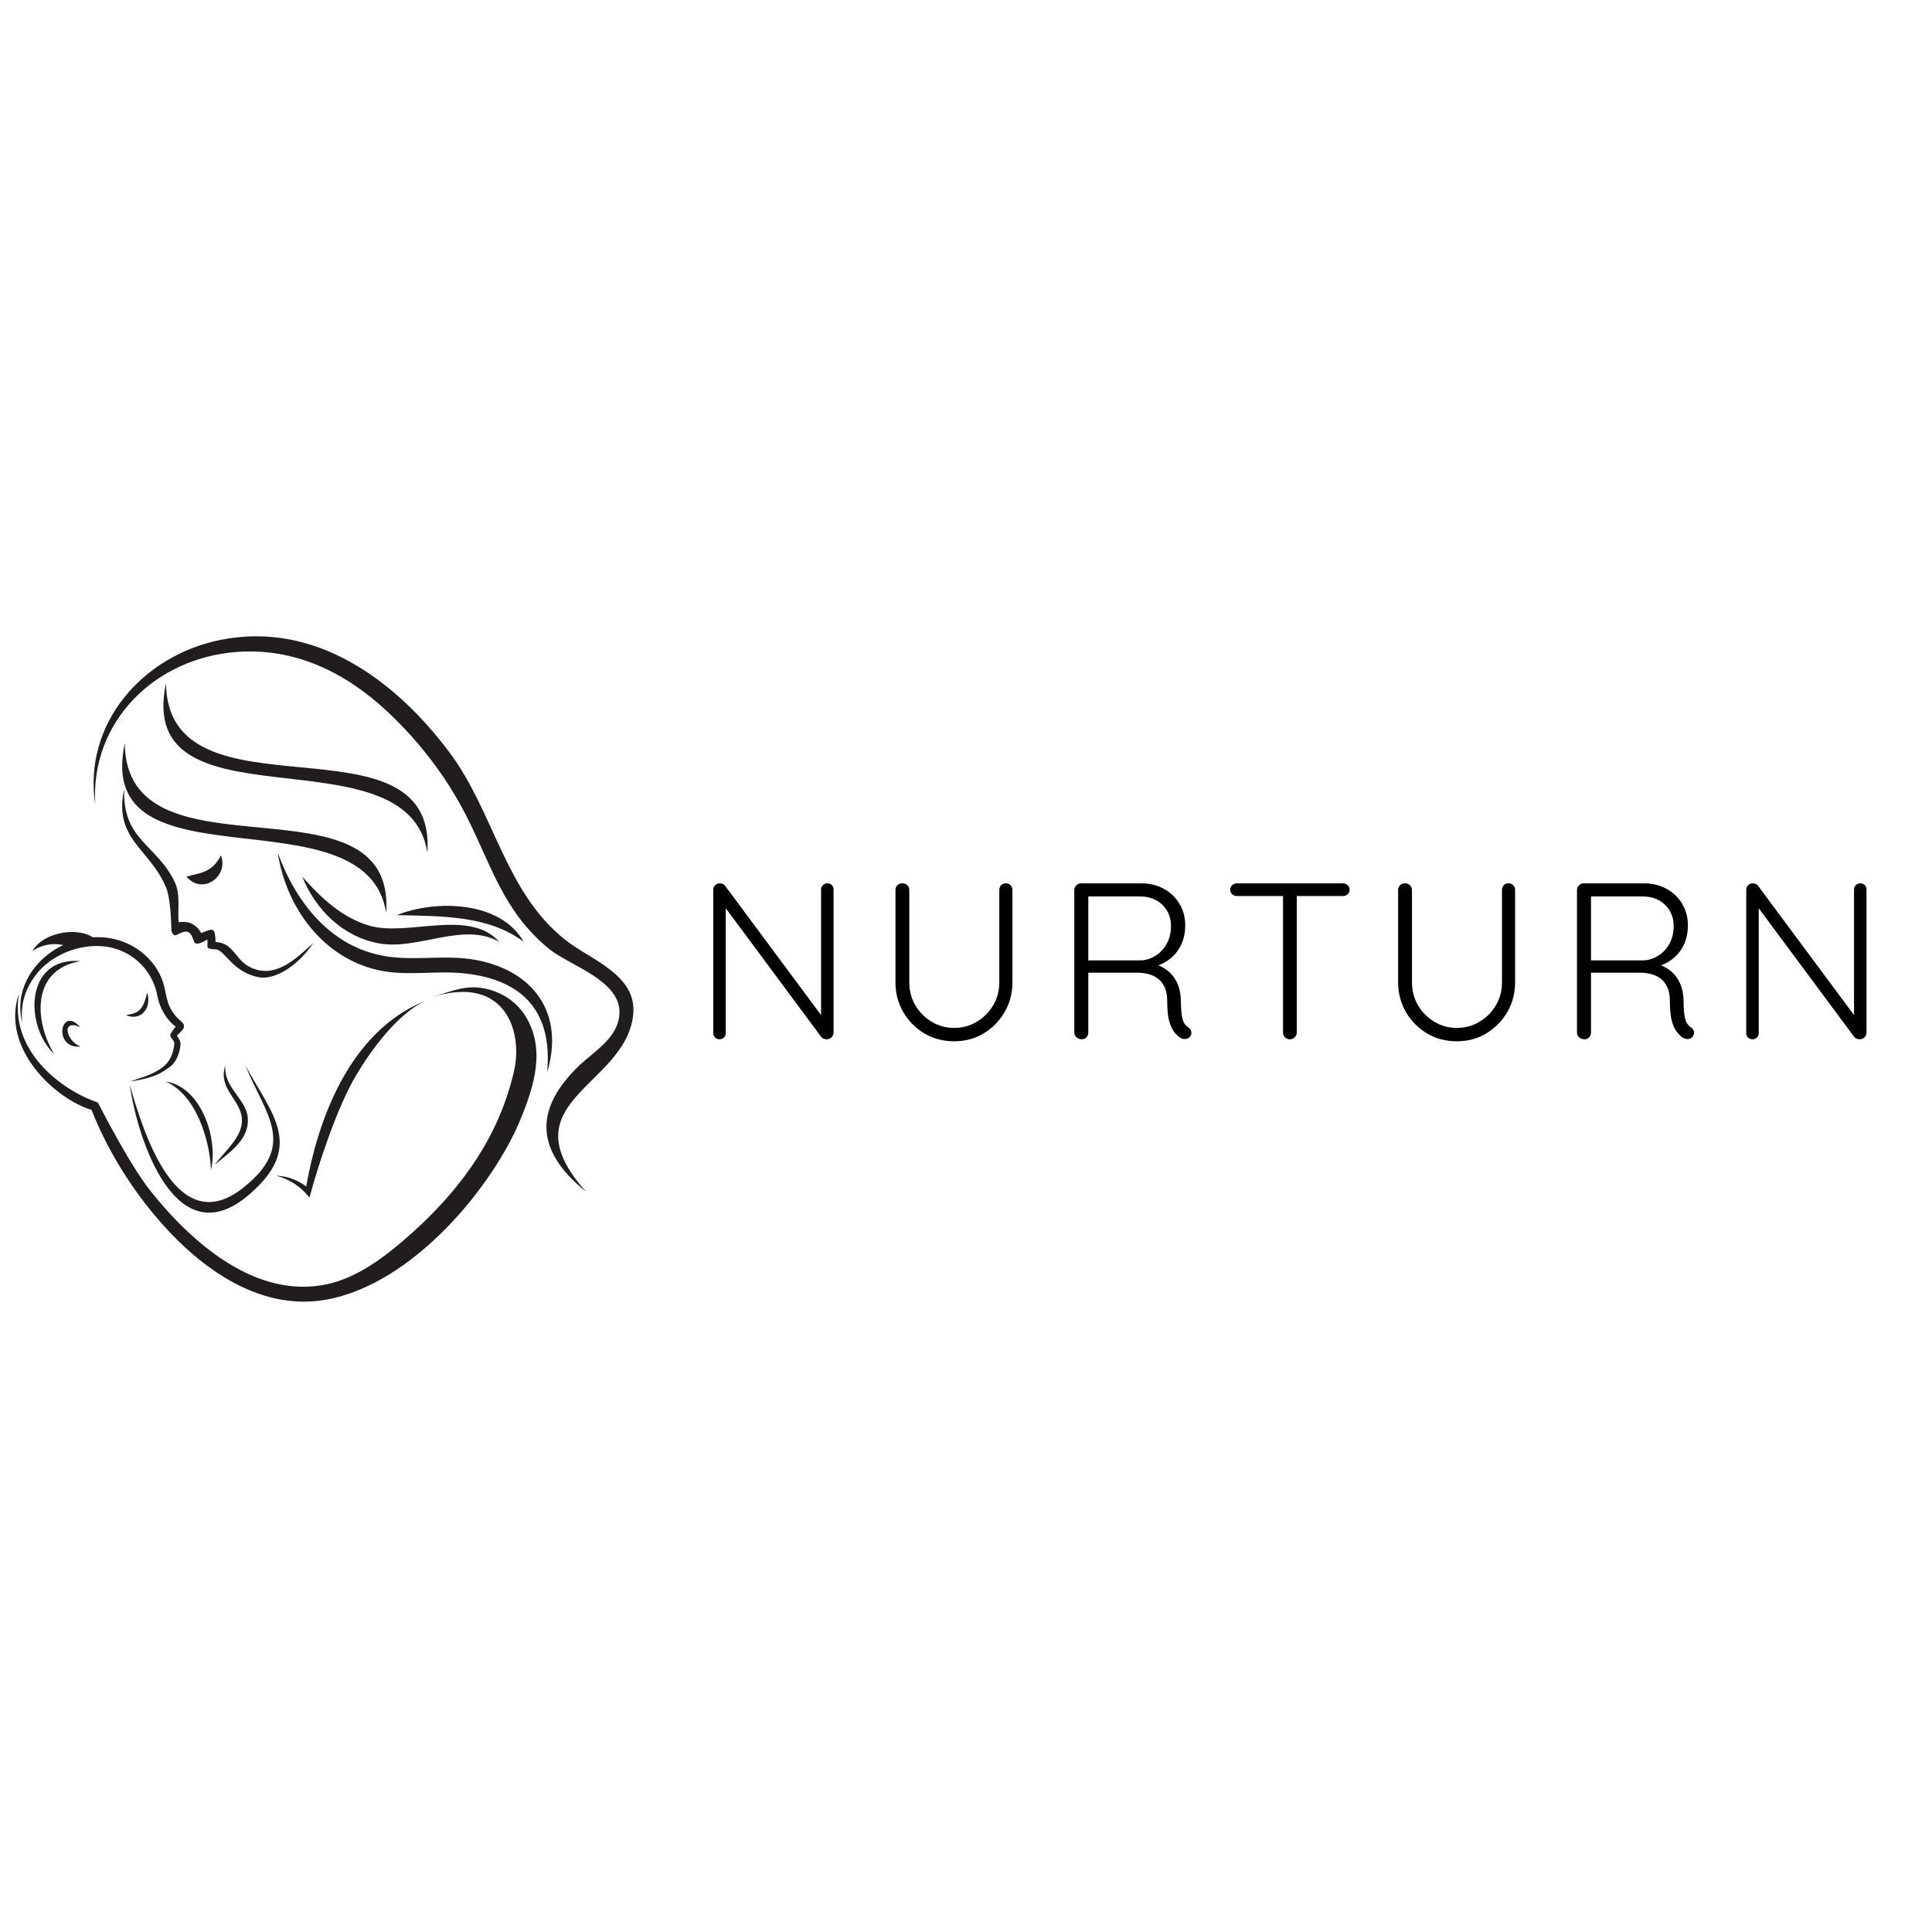 <svg version="1.0" preserveAspectRatio="xMidYMid meet" height="500" viewBox="0 0 375 375" zoomAndPan="magnify" width="500" xmlns:xlink="http://www.w3.org/1999/xlink" xmlns="http://www.w3.org/2000/svg"><defs><g></g></defs><g fill-opacity="1" fill="#000000"><g transform="translate(134.384, 201.721)"><g><path d="M 26.203 -30.266 C 26.578 -30.266 26.867 -30.148 27.078 -29.922 C 27.297 -29.691 27.406 -29.398 27.406 -29.047 L 27.406 -1.391 C 27.406 -0.953 27.27 -0.609 27 -0.359 C 26.727 -0.117 26.414 0 26.062 0 C 25.895 0 25.707 -0.035 25.5 -0.109 C 25.301 -0.18 25.145 -0.289 25.031 -0.438 L 5.75 -26.422 L 6.484 -26.812 L 6.484 -1.172 C 6.484 -0.848 6.367 -0.57 6.141 -0.344 C 5.91 -0.113 5.625 0 5.281 0 C 4.906 0 4.609 -0.113 4.391 -0.344 C 4.172 -0.57 4.062 -0.848 4.062 -1.172 L 4.062 -28.969 C 4.062 -29.395 4.191 -29.719 4.453 -29.938 C 4.711 -30.156 5 -30.266 5.312 -30.266 C 5.488 -30.266 5.676 -30.227 5.875 -30.156 C 6.082 -30.082 6.242 -29.957 6.359 -29.781 L 25.422 -4.109 L 24.984 -3.328 L 24.984 -29.047 C 24.984 -29.398 25.102 -29.691 25.344 -29.922 C 25.594 -30.148 25.879 -30.266 26.203 -30.266 Z M 26.203 -30.266"></path></g></g></g><g fill-opacity="1" fill="#000000"><g transform="translate(169.746, 201.721)"><g><path d="M 25.469 -30.266 C 25.863 -30.266 26.176 -30.141 26.406 -29.891 C 26.645 -29.648 26.766 -29.344 26.766 -28.969 L 26.766 -11.062 C 26.766 -8.938 26.258 -7.008 25.25 -5.281 C 24.238 -3.551 22.883 -2.172 21.188 -1.141 C 19.488 -0.117 17.57 0.391 15.438 0.391 C 13.301 0.391 11.375 -0.117 9.656 -1.141 C 7.945 -2.172 6.586 -3.551 5.578 -5.281 C 4.566 -7.008 4.062 -8.938 4.062 -11.062 L 4.062 -28.969 C 4.062 -29.344 4.18 -29.648 4.422 -29.891 C 4.672 -30.141 5.016 -30.266 5.453 -30.266 C 5.797 -30.266 6.098 -30.141 6.359 -29.891 C 6.617 -29.648 6.75 -29.344 6.75 -28.969 L 6.75 -11.062 C 6.75 -9.395 7.145 -7.895 7.938 -6.562 C 8.727 -5.238 9.785 -4.18 11.109 -3.391 C 12.43 -2.598 13.875 -2.203 15.438 -2.203 C 17.051 -2.203 18.52 -2.598 19.844 -3.391 C 21.164 -4.18 22.223 -5.238 23.016 -6.562 C 23.816 -7.895 24.219 -9.395 24.219 -11.062 L 24.219 -28.969 C 24.219 -29.344 24.332 -29.648 24.562 -29.891 C 24.789 -30.141 25.094 -30.266 25.469 -30.266 Z M 25.469 -30.266"></path></g></g></g><g fill-opacity="1" fill="#000000"><g transform="translate(204.459, 201.721)"><g><path d="M 5.531 0 C 5.102 0 4.75 -0.129 4.469 -0.391 C 4.195 -0.648 4.062 -0.953 4.062 -1.297 L 4.062 -28.969 C 4.062 -29.312 4.191 -29.613 4.453 -29.875 C 4.711 -30.133 5.016 -30.266 5.359 -30.266 L 17.031 -30.266 C 18.676 -30.266 20.145 -29.91 21.438 -29.203 C 22.738 -28.492 23.754 -27.52 24.484 -26.281 C 25.223 -25.039 25.594 -23.645 25.594 -22.094 C 25.594 -20.82 25.363 -19.648 24.906 -18.578 C 24.445 -17.516 23.797 -16.613 22.953 -15.875 C 22.117 -15.145 21.18 -14.609 20.141 -14.266 L 18.641 -14.75 C 19.703 -14.656 20.691 -14.312 21.609 -13.719 C 22.535 -13.133 23.281 -12.328 23.844 -11.297 C 24.406 -10.273 24.703 -9.047 24.734 -7.609 C 24.754 -6.367 24.816 -5.398 24.922 -4.703 C 25.023 -4.016 25.176 -3.5 25.375 -3.156 C 25.582 -2.812 25.844 -2.535 26.156 -2.328 C 26.445 -2.16 26.641 -1.914 26.734 -1.594 C 26.836 -1.281 26.801 -0.977 26.625 -0.688 C 26.508 -0.457 26.344 -0.289 26.125 -0.188 C 25.914 -0.094 25.695 -0.047 25.469 -0.047 C 25.238 -0.047 25.004 -0.102 24.766 -0.219 C 24.367 -0.445 23.961 -0.805 23.547 -1.297 C 23.129 -1.785 22.781 -2.504 22.5 -3.453 C 22.227 -4.41 22.094 -5.738 22.094 -7.438 C 22.094 -8.562 21.91 -9.484 21.547 -10.203 C 21.191 -10.922 20.734 -11.473 20.172 -11.859 C 19.609 -12.254 18.988 -12.531 18.312 -12.688 C 17.633 -12.844 16.992 -12.922 16.391 -12.922 L 6.312 -12.922 L 6.781 -13.531 L 6.781 -1.297 C 6.781 -0.953 6.664 -0.648 6.438 -0.391 C 6.207 -0.129 5.906 0 5.531 0 Z M 6.312 -15.312 L 17.156 -15.312 C 18.145 -15.395 19.07 -15.719 19.938 -16.281 C 20.801 -16.844 21.5 -17.613 22.031 -18.594 C 22.562 -19.57 22.828 -20.707 22.828 -22 C 22.828 -23.645 22.27 -25.008 21.156 -26.094 C 20.051 -27.176 18.602 -27.719 16.812 -27.719 L 6.484 -27.719 L 6.781 -28.312 L 6.781 -14.703 Z M 6.312 -15.312"></path></g></g></g><g fill-opacity="1" fill="#000000"><g transform="translate(237.314, 201.721)"><g><path d="M 13.062 0 C 12.656 0 12.328 -0.129 12.078 -0.391 C 11.836 -0.648 11.719 -0.953 11.719 -1.297 L 11.719 -28.844 L 14.391 -28.844 L 14.391 -1.297 C 14.391 -0.953 14.258 -0.648 14 -0.391 C 13.75 -0.129 13.438 0 13.062 0 Z M 2.766 -27.797 C 2.422 -27.797 2.117 -27.91 1.859 -28.141 C 1.598 -28.367 1.469 -28.672 1.469 -29.047 C 1.469 -29.398 1.598 -29.691 1.859 -29.922 C 2.117 -30.148 2.422 -30.266 2.766 -30.266 L 23.344 -30.266 C 23.688 -30.266 23.988 -30.148 24.25 -29.922 C 24.508 -29.691 24.641 -29.391 24.641 -29.016 C 24.641 -28.641 24.508 -28.344 24.25 -28.125 C 23.988 -27.906 23.688 -27.797 23.344 -27.797 Z M 2.766 -27.797"></path></g></g></g><g fill-opacity="1" fill="#000000"><g transform="translate(267.315, 201.721)"><g><path d="M 25.469 -30.266 C 25.863 -30.266 26.176 -30.141 26.406 -29.891 C 26.645 -29.648 26.766 -29.344 26.766 -28.969 L 26.766 -11.062 C 26.766 -8.938 26.258 -7.008 25.25 -5.281 C 24.238 -3.551 22.883 -2.172 21.188 -1.141 C 19.488 -0.117 17.57 0.391 15.438 0.391 C 13.301 0.391 11.375 -0.117 9.656 -1.141 C 7.945 -2.172 6.586 -3.551 5.578 -5.281 C 4.566 -7.008 4.062 -8.938 4.062 -11.062 L 4.062 -28.969 C 4.062 -29.344 4.18 -29.648 4.422 -29.891 C 4.672 -30.141 5.016 -30.266 5.453 -30.266 C 5.797 -30.266 6.098 -30.141 6.359 -29.891 C 6.617 -29.648 6.75 -29.344 6.75 -28.969 L 6.75 -11.062 C 6.75 -9.395 7.145 -7.895 7.938 -6.562 C 8.727 -5.238 9.785 -4.18 11.109 -3.391 C 12.43 -2.598 13.875 -2.203 15.438 -2.203 C 17.051 -2.203 18.52 -2.598 19.844 -3.391 C 21.164 -4.18 22.223 -5.238 23.016 -6.562 C 23.816 -7.895 24.219 -9.395 24.219 -11.062 L 24.219 -28.969 C 24.219 -29.344 24.332 -29.648 24.562 -29.891 C 24.789 -30.141 25.094 -30.266 25.469 -30.266 Z M 25.469 -30.266"></path></g></g></g><g fill-opacity="1" fill="#000000"><g transform="translate(302.029, 201.721)"><g><path d="M 5.531 0 C 5.102 0 4.75 -0.129 4.469 -0.391 C 4.195 -0.648 4.062 -0.953 4.062 -1.297 L 4.062 -28.969 C 4.062 -29.312 4.191 -29.613 4.453 -29.875 C 4.711 -30.133 5.016 -30.266 5.359 -30.266 L 17.031 -30.266 C 18.676 -30.266 20.145 -29.91 21.438 -29.203 C 22.738 -28.492 23.754 -27.52 24.484 -26.281 C 25.223 -25.039 25.594 -23.645 25.594 -22.094 C 25.594 -20.82 25.363 -19.648 24.906 -18.578 C 24.445 -17.516 23.797 -16.613 22.953 -15.875 C 22.117 -15.145 21.18 -14.609 20.141 -14.266 L 18.641 -14.75 C 19.703 -14.656 20.691 -14.312 21.609 -13.719 C 22.535 -13.133 23.281 -12.328 23.844 -11.297 C 24.406 -10.273 24.703 -9.047 24.734 -7.609 C 24.754 -6.367 24.816 -5.398 24.922 -4.703 C 25.023 -4.016 25.176 -3.5 25.375 -3.156 C 25.582 -2.812 25.844 -2.535 26.156 -2.328 C 26.445 -2.16 26.641 -1.914 26.734 -1.594 C 26.836 -1.281 26.801 -0.977 26.625 -0.688 C 26.508 -0.457 26.344 -0.289 26.125 -0.188 C 25.914 -0.094 25.695 -0.047 25.469 -0.047 C 25.238 -0.047 25.004 -0.102 24.766 -0.219 C 24.367 -0.445 23.961 -0.805 23.547 -1.297 C 23.129 -1.785 22.781 -2.504 22.5 -3.453 C 22.227 -4.41 22.094 -5.738 22.094 -7.438 C 22.094 -8.562 21.91 -9.484 21.547 -10.203 C 21.191 -10.922 20.734 -11.473 20.172 -11.859 C 19.609 -12.254 18.988 -12.531 18.312 -12.688 C 17.633 -12.844 16.992 -12.922 16.391 -12.922 L 6.312 -12.922 L 6.781 -13.531 L 6.781 -1.297 C 6.781 -0.953 6.664 -0.648 6.438 -0.391 C 6.207 -0.129 5.906 0 5.531 0 Z M 6.312 -15.312 L 17.156 -15.312 C 18.145 -15.395 19.07 -15.719 19.938 -16.281 C 20.801 -16.844 21.5 -17.613 22.031 -18.594 C 22.562 -19.57 22.828 -20.707 22.828 -22 C 22.828 -23.645 22.27 -25.008 21.156 -26.094 C 20.051 -27.176 18.602 -27.719 16.812 -27.719 L 6.484 -27.719 L 6.781 -28.312 L 6.781 -14.703 Z M 6.312 -15.312"></path></g></g></g><g fill-opacity="1" fill="#000000"><g transform="translate(334.883, 201.721)"><g><path d="M 26.203 -30.266 C 26.578 -30.266 26.867 -30.148 27.078 -29.922 C 27.297 -29.691 27.406 -29.398 27.406 -29.047 L 27.406 -1.391 C 27.406 -0.953 27.27 -0.609 27 -0.359 C 26.727 -0.117 26.414 0 26.062 0 C 25.895 0 25.707 -0.035 25.5 -0.109 C 25.301 -0.18 25.145 -0.289 25.031 -0.438 L 5.75 -26.422 L 6.484 -26.812 L 6.484 -1.172 C 6.484 -0.848 6.367 -0.57 6.141 -0.344 C 5.91 -0.113 5.625 0 5.281 0 C 4.906 0 4.609 -0.113 4.391 -0.344 C 4.172 -0.57 4.062 -0.848 4.062 -1.172 L 4.062 -28.969 C 4.062 -29.395 4.191 -29.719 4.453 -29.938 C 4.711 -30.156 5 -30.266 5.312 -30.266 C 5.488 -30.266 5.676 -30.227 5.875 -30.156 C 6.082 -30.082 6.242 -29.957 6.359 -29.781 L 25.422 -4.109 L 24.984 -3.328 L 24.984 -29.047 C 24.984 -29.398 25.102 -29.691 25.344 -29.922 C 25.594 -30.148 25.879 -30.266 26.203 -30.266 Z M 26.203 -30.266"></path></g></g></g><path fill-rule="nonzero" fill-opacity="1" d="M 24.223 144.281 C 24.445 172.086 76.887 149.102 74.957 177.188 C 71.141 152.875 17.969 173.445 24.223 144.281" fill="#211c1d"></path><path fill-rule="nonzero" fill-opacity="1" d="M 32.227 132.59 C 32.449 160.395 84.887 137.41 82.957 165.5 C 79.145 141.188 25.969 161.754 32.227 132.59" fill="#211c1d"></path><path fill-rule="nonzero" fill-opacity="1" d="M 18.484 156.188 C 16.066 140.387 27.746 127.285 42.66 124.23 C 61.098 120.457 76.676 131.953 87.191 145.969 C 95.922 157.602 97.91 172.961 109.621 182.355 C 114.535 186.297 123.754 189.168 122.898 197 C 121.371 210.949 98.055 213.773 113.754 231.312 C 103.332 222.938 104.172 214.848 112.254 206.988 C 115.258 204.066 120.078 201.449 120.238 196.637 C 120.445 190.297 110.605 187.414 106.719 184.293 C 97.676 177.043 95.375 167.852 90.426 158.195 C 86.562 150.656 81.328 143.863 75.148 138.082 C 67.086 130.543 57.297 125.707 45.992 126.539 C 30.195 127.699 17.5 139.938 18.484 156.188" fill="#211c1d"></path><path fill-rule="nonzero" fill-opacity="1" d="M 77.027 177.621 C 84.508 174.605 97.113 174.797 101.656 182.816 C 94.777 177.574 85.227 177.84 77.027 177.621" fill="#211c1d"></path><path fill-rule="nonzero" fill-opacity="1" d="M 58.664 170.156 C 62.25 174.219 66.352 178.109 71.664 179.664 C 79.133 181.852 91.07 176.266 96.906 182.816 C 89.988 178.832 81.148 184.488 73.574 183.113 C 66.59 181.844 61.301 176.656 58.664 170.156" fill="#211c1d"></path><path fill-rule="nonzero" fill-opacity="1" d="M 53.914 165.5 C 57.391 175.145 64.227 183.914 74.91 185.613 C 80.66 186.527 86.582 185.262 92.324 186.32 C 103.785 188.438 109.602 196.891 106.195 208.148 C 107.27 196.816 101.957 190.289 90.359 188.953 C 84.727 188.305 78.918 189.562 73.328 188.285 C 62.566 185.824 55.512 176.043 53.914 165.5" fill="#211c1d"></path><path fill-rule="nonzero" fill-opacity="1" d="M 84.156 193.426 C 84.859 193.059 84.539 193.316 84.156 193.426 C 87.742 192.406 90.461 191.051 94.336 191.918 C 97.453 192.617 100.285 194.469 101.98 197.207 C 105.973 203.656 103.652 210.867 101.027 217.266 C 95.82 229.961 80.32 249.309 63.172 252.285 C 49.762 254.617 37.855 245.355 29.793 235.617 C 24.793 229.578 20.652 222.715 17.762 215.418 C 10.895 213.41 0.004 203.566 3.684 192.828 C 1.777 203.988 11.898 211.598 19.008 214.004 C 19.008 214.004 25.043 225.965 29.281 231.258 C 37.285 241.258 49.73 252.273 63.551 249.25 C 68.945 248.074 73.848 244.582 78.043 241.008 C 89.41 231.312 96.906 220.578 99.797 207.773 C 101.078 202.109 99.453 194.66 92.91 192.914 C 90.051 192.148 86.953 192.633 84.156 193.426" fill="#211c1d"></path><path fill-rule="nonzero" fill-opacity="1" d="M 25.18 210.531 C 27.867 220.027 34.301 240.633 47.062 230.656 C 57.863 222.211 51.473 216.355 47.648 206.848 C 52.969 216.535 59.172 222.641 48.254 231.957 C 34.176 243.965 26.723 221.328 25.18 210.531" fill="#211c1d"></path><path fill-rule="nonzero" fill-opacity="1" d="M 43.727 206.789 C 43.391 211.105 47.699 213.23 48.078 216.816 C 48.527 221.051 44.754 223.512 41.707 226.047 C 43.664 223.344 47.109 220.734 46.957 217.25 C 46.789 213.43 42.238 211.398 43.727 206.789" fill="#211c1d"></path><path fill-rule="nonzero" fill-opacity="1" d="M 32.129 209.91 C 39.066 210.934 42.398 220.992 40.953 227.125 C 40.734 221.199 38.02 212.441 32.129 209.91" fill="#211c1d"></path><path fill-rule="nonzero" fill-opacity="1" d="M 82.301 194.375 C 77.004 197.012 72.094 203.746 69.18 208.609 C 65.516 214.73 61.93 225.531 60.066 232.441 C 58.426 230.367 56.16 228.812 53.574 228.211 C 56.008 228.254 58.414 229.281 60.211 230.934 C 59.902 231.02 59.594 231.109 59.285 231.195 C 60.695 222.559 65.574 201.258 82.301 194.375 C 82.195 194.418 82.188 194.406 82.301 194.375" fill="#211c1d"></path><path fill-rule="nonzero" fill-opacity="1" d="M 36.199 170.156 C 38.789 169.402 41.066 169.496 42.895 166.039 C 44.422 170.199 39.238 173.785 36.199 170.156" fill="#211c1d"></path><path fill-rule="nonzero" fill-opacity="1" d="M 28.562 192.719 C 28.562 192.719 28.574 192.742 28.594 192.797 C 28.609 192.848 28.641 192.922 28.664 193.02 C 28.688 193.117 28.719 193.238 28.738 193.379 C 28.762 193.516 28.777 193.676 28.789 193.852 C 28.793 194.023 28.793 194.215 28.773 194.418 C 28.758 194.617 28.719 194.832 28.668 195.051 C 28.637 195.16 28.609 195.273 28.566 195.383 C 28.543 195.438 28.523 195.492 28.504 195.551 C 28.477 195.605 28.453 195.66 28.426 195.715 C 28.32 195.934 28.188 196.148 28.027 196.348 C 27.867 196.547 27.672 196.719 27.469 196.867 C 27.359 196.934 27.258 197.008 27.145 197.059 C 27.09 197.086 27.031 197.109 26.977 197.137 C 26.922 197.164 26.867 197.18 26.809 197.199 C 26.754 197.219 26.699 197.238 26.645 197.254 C 26.586 197.266 26.531 197.281 26.477 197.289 C 26.367 197.316 26.258 197.332 26.152 197.34 C 26.051 197.348 25.949 197.355 25.852 197.352 C 25.754 197.348 25.66 197.352 25.57 197.336 C 25.395 197.312 25.234 197.293 25.098 197.25 C 24.961 197.215 24.844 197.18 24.75 197.141 C 24.656 197.105 24.582 197.07 24.531 197.047 C 24.484 197.023 24.457 197.012 24.457 197.012 C 24.457 197.012 24.488 197.008 24.539 196.996 C 24.594 196.988 24.672 196.973 24.77 196.961 C 24.863 196.953 24.98 196.922 25.113 196.902 C 25.246 196.887 25.387 196.848 25.543 196.812 C 25.617 196.801 25.695 196.773 25.773 196.75 C 25.816 196.738 25.855 196.73 25.895 196.719 C 25.934 196.703 25.977 196.688 26.016 196.672 C 26.055 196.66 26.098 196.645 26.137 196.629 C 26.18 196.613 26.219 196.594 26.258 196.578 C 26.297 196.559 26.34 196.543 26.379 196.523 C 26.418 196.504 26.457 196.48 26.496 196.461 C 26.656 196.383 26.801 196.273 26.945 196.164 C 27.078 196.043 27.219 195.922 27.332 195.773 C 27.453 195.633 27.555 195.473 27.652 195.309 C 27.75 195.145 27.832 194.969 27.91 194.797 C 27.984 194.621 28.055 194.449 28.113 194.277 C 28.172 194.109 28.223 193.945 28.27 193.789 C 28.363 193.48 28.434 193.211 28.484 193.02 C 28.535 192.828 28.562 192.719 28.562 192.719" fill="#211c1d"></path><path fill-rule="nonzero" fill-opacity="1" d="M 15.641 203.137 C 10.156 203.645 11.762 195.039 15.551 199.352 C 11.711 197.703 12.934 202.164 15.641 203.137" fill="#211c1d"></path><path fill-rule="nonzero" fill-opacity="1" d="M 13.801 183.996 C 10.945 182.59 7.992 183.395 6.312 184.598 C 8.156 181.113 14.867 179.711 18.168 182.039 C 18.168 182.039 18.25 182.48 18.164 182.461 C 18.188 182.469 13.801 183.996 13.801 183.996" fill="#211c1d"></path><path fill-rule="nonzero" fill-opacity="1" d="M 15.641 186.555 C 5.988 188.164 6.684 198.316 10.516 204.574 C 4.715 199.113 4.82 185.629 15.641 186.555" fill="#211c1d"></path><path fill-rule="nonzero" fill-opacity="1" d="M 35.578 198.711 C 35.527 198.625 35.461 198.539 35.387 198.465 C 34.992 198.055 34.535 197.723 34.164 197.289 C 33.773 196.836 33.434 196.34 33.145 195.812 C 32.25 194.191 32.203 192.414 31.652 190.688 C 30.598 187.383 27.961 184.625 24.852 183.188 C 23.738 182.672 22.559 182.305 21.355 182.098 C 16.316 181.23 10.75 183.273 7.344 187.074 C 5.582 189.039 4.305 191.527 4.012 194.172 C 3.957 194.73 3.926 195.238 3.941 195.703 C 3.953 196.625 4.07 197.336 4.16 197.816 C 4.203 198.055 4.254 198.234 4.281 198.359 C 4.309 198.48 4.324 198.543 4.324 198.543 C 4.324 198.543 4.316 198.48 4.309 198.355 C 4.297 198.23 4.277 198.043 4.262 197.801 C 4.23 197.32 4.219 196.605 4.297 195.715 C 4.516 193.227 5.641 190.797 7.227 188.879 C 9.336 186.332 12.406 184.656 15.609 183.961 C 17.41 183.57 19.336 183.492 21.207 183.848 C 24.312 184.434 27.094 186.301 28.82 188.953 C 29.383 189.82 29.832 190.762 30.156 191.746 C 30.473 192.707 30.582 193.723 30.906 194.68 C 31.438 196.238 32.32 197.68 33.527 198.801 C 33.711 198.969 33.902 199.133 34.098 199.285 C 34.078 199.305 33.02 200.562 33.043 201.031 C 33.062 201.367 33.953 202.023 33.828 202.785 C 33.688 203.637 33.504 204.488 33.129 205.266 C 32.746 206.066 32.168 206.711 31.465 207.238 C 30.715 207.801 29.863 208.219 29.012 208.598 C 28.141 208.988 25.648 209.758 25.258 209.906 C 27.152 209.652 29.105 209.242 30.848 208.426 C 31.562 208.09 32.203 207.613 32.855 207.168 C 34.781 205.852 35.094 202.891 35.027 202.414 C 34.965 201.945 34.664 201.562 34.445 201.16 C 34.426 201.121 34.367 201.043 34.367 200.996 C 34.371 200.945 34.441 200.898 34.477 200.863 C 34.707 200.645 34.941 200.426 35.164 200.199 C 35.391 199.969 35.613 199.707 35.691 199.383 C 35.75 199.141 35.699 198.914 35.578 198.711" fill="#211c1d"></path><path fill-rule="nonzero" fill-opacity="1" d="M 48.629 187.773 C 45.664 186.383 45.391 183.008 41.844 182.836 C 41.738 179.801 41.289 180.223 39.059 181.113 C 37.859 179.027 36.199 178.766 34.684 179.012 C 34.422 176.625 35.098 173.652 33.91 171.184 C 30.348 163.797 23.773 163.137 24.102 153.156 C 22.012 162.824 28.902 164.625 32.141 172.027 C 33.117 174.262 33.219 178.82 33.27 180.52 C 33.285 181.043 33.75 181.73 34.211 181.492 C 36.359 180.383 36.922 180.535 37.691 182.812 C 37.793 183.109 38.168 183.219 38.477 183.152 C 38.855 183.062 39.43 182.852 40.219 182.355 C 40.516 183.715 39.512 184.184 41.879 184.277 C 43.641 184.352 45.031 188.664 50.215 189.68 C 52.945 190.215 57.426 188.023 60.824 183.035 C 57.234 186.281 53.406 190.012 48.629 187.773" fill="#211c1d"></path></svg>
